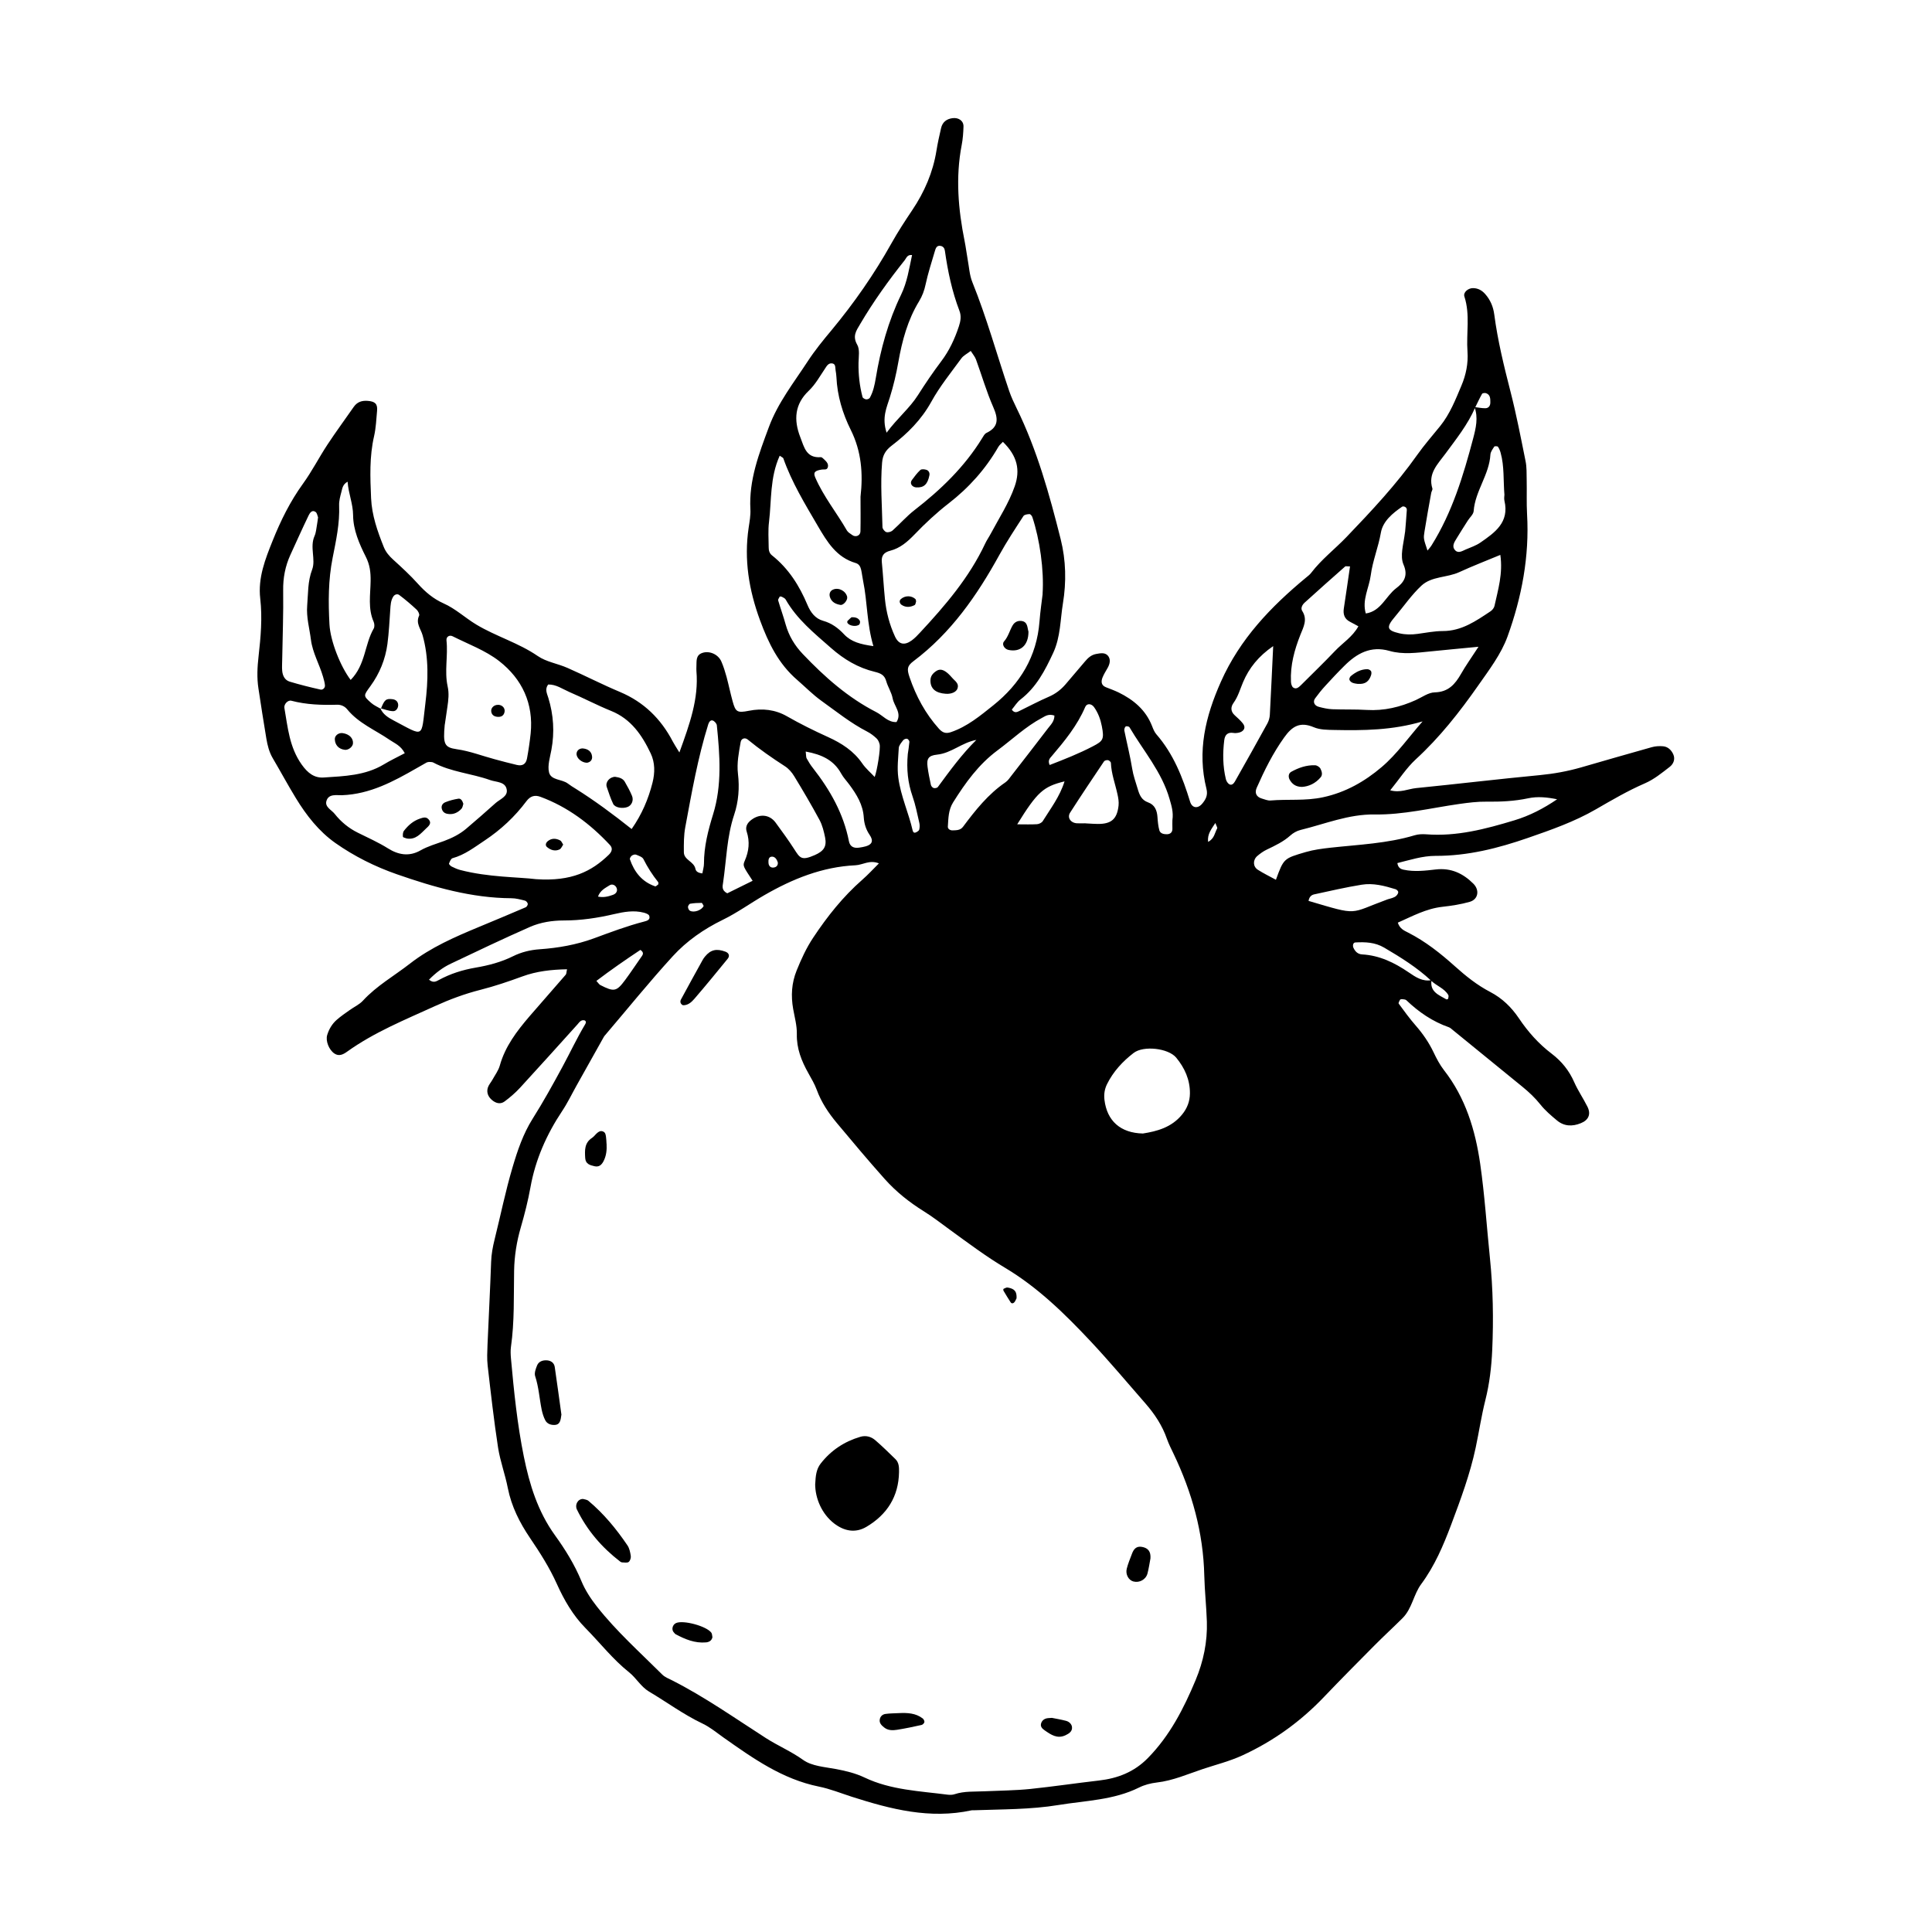 <?xml version="1.0" encoding="UTF-8"?><svg id="Layer_1" xmlns="http://www.w3.org/2000/svg" viewBox="0 0 300 300"><path d="m105.51,116.8c1.59-4.39,3-8.3,2.63-12.6-.02-.24,0-.48,0-.72.04-.82-.13-1.75.93-2.1,1.11-.37,2.47.23,2.95,1.36.33.76.58,1.57.8,2.37.34,1.27.6,2.56.95,3.82.45,1.62.7,1.8,2.52,1.44,2.09-.42,4.1-.18,5.9.85,2.08,1.19,4.21,2.24,6.39,3.23,2.09.95,3.98,2.15,5.32,4.11.52.76,1.26,1.38,1.92,2.09.37-.94.93-4.39.77-5.07-.08-.33-.24-.7-.49-.93-.43-.4-.92-.78-1.45-1.05-2.55-1.31-4.76-3.1-7.08-4.76-1.38-.99-2.51-2.16-3.76-3.24-2.92-2.51-4.48-5.72-5.79-9.27-1.73-4.71-2.51-9.43-1.77-14.39.14-.94.32-1.91.27-2.85-.25-4.55,1.34-8.65,2.88-12.8,1.4-3.76,3.85-6.86,6-10.15,1.1-1.69,2.39-3.28,3.69-4.83,3.52-4.24,6.65-8.73,9.34-13.54.99-1.77,2.1-3.47,3.23-5.15,1.89-2.82,3.21-5.86,3.75-9.22.19-1.18.45-2.34.72-3.51.21-.91.82-1.41,1.76-1.54.97-.13,1.75.41,1.72,1.32-.03.95-.1,1.92-.28,2.85-.97,5.02-.54,9.99.46,14.95.19.94.3,1.89.47,2.83.22,1.17.28,2.41.72,3.5,2.24,5.54,3.82,11.31,5.74,16.96.31.9.72,1.77,1.14,2.63,3.18,6.48,5.09,13.37,6.84,20.33.83,3.31.89,6.67.35,9.97-.42,2.56-.36,5.2-1.51,7.69-1.28,2.75-2.62,5.34-5.07,7.23-.55.42-.92,1.06-1.36,1.58.43.62.86.37,1.26.17,1.5-.73,2.98-1.52,4.51-2.18,1.02-.44,1.85-1.08,2.56-1.9,1.01-1.18,2.01-2.36,3.02-3.55.47-.56.98-1.04,1.74-1.18.72-.13,1.5-.3,1.95.43.32.52.16,1.15-.14,1.7-.29.52-.62,1.02-.83,1.57-.22.59-.19,1.17.54,1.46.67.26,1.34.51,1.99.82,2.32,1.14,4.21,2.72,5.18,5.21.17.44.36.92.66,1.27,2.66,3.05,4.09,6.69,5.25,10.49.31,1,1.2,1.11,1.89.28.55-.66.89-1.32.65-2.28-1.47-5.84-.17-11.23,2.24-16.64,2.96-6.66,7.76-11.65,13.22-16.17.28-.23.58-.45.79-.73,1.6-2.1,3.71-3.71,5.52-5.6,3.87-4.04,7.71-8.13,10.95-12.72,1.1-1.55,2.36-2.99,3.56-4.47,1.53-1.89,2.4-4.14,3.32-6.32.69-1.63,1.06-3.41.93-5.25-.21-2.84.44-5.73-.48-8.55-.22-.66.59-1.32,1.34-1.31.77.01,1.37.34,1.87.9.82.92,1.27,1.98,1.43,3.22.53,4.03,1.5,7.98,2.51,11.92.92,3.58,1.62,7.22,2.35,10.84.19.93.15,1.9.17,2.86.04,1.79-.04,3.59.06,5.38.38,6.55-.83,12.88-3.03,18.97-.99,2.74-2.86,5.19-4.56,7.62-2.88,4.11-5.97,8.05-9.7,11.47-1.45,1.34-2.55,3.07-3.96,4.8,1.55.43,2.76-.21,4-.34,6.42-.64,12.82-1.41,19.25-2.02,2.16-.21,4.26-.59,6.33-1.18,3.67-1.05,7.33-2.13,11.01-3.15.56-.16,1.18-.2,1.76-.15.77.06,1.31.59,1.61,1.27.33.75.01,1.49-.56,1.93-1.22.94-2.41,1.93-3.86,2.56-2.63,1.14-5.11,2.59-7.6,4.03-3.32,1.92-6.94,3.19-10.55,4.44-4.64,1.61-9.38,2.81-14.36,2.79-2.03,0-3.97.64-5.92,1.12.11.7.46.92.98,1.03,1.67.36,3.34.15,5-.04,2.34-.27,4.2.6,5.81,2.2,1.01,1,.78,2.45-.56,2.83-1.37.39-2.8.61-4.23.77-2.53.28-4.69,1.47-6.93,2.46.3.95.98,1.23,1.61,1.55,2.69,1.37,5.02,3.22,7.25,5.22,1.69,1.52,3.46,2.94,5.5,4,1.84.96,3.29,2.37,4.44,4.08,1.41,2.1,3.07,3.97,5.09,5.5,1.55,1.18,2.72,2.63,3.51,4.44.58,1.31,1.4,2.5,2.04,3.78.59,1.17.18,2.09-1.02,2.57-1.32.54-2.6.5-3.71-.43-.92-.76-1.84-1.55-2.58-2.48-.83-1.04-1.78-1.93-2.8-2.76-3.61-2.94-7.21-5.88-10.82-8.82-.18-.15-.37-.33-.59-.41-2.52-.88-4.67-2.35-6.59-4.19-.15-.14-.45-.14-.68-.17-.1-.01-.27.03-.31.1-.1.19-.28.5-.2.6.85,1.15,1.69,2.32,2.63,3.39,1.11,1.27,2.05,2.63,2.78,4.16.46.97.97,1.94,1.62,2.78,3.34,4.28,4.86,9.28,5.62,14.53.7,4.85,1.01,9.74,1.51,14.61.49,4.78.57,9.53.36,14.31-.12,2.63-.42,5.23-1.07,7.8-.61,2.43-.98,4.92-1.5,7.37-.87,4.1-2.33,8.02-3.8,11.94-1.22,3.25-2.57,6.42-4.65,9.23-1.21,1.63-1.42,3.82-2.91,5.3-1.44,1.43-2.94,2.81-4.37,4.25-2.61,2.63-5.22,5.26-7.78,7.94-3.67,3.86-7.92,6.92-12.74,9.13-1.94.89-4.04,1.42-6.07,2.09-2.37.79-4.67,1.82-7.2,2.11-.94.11-1.91.36-2.75.78-3.95,1.96-8.27,2.02-12.49,2.71-4.39.72-8.78.66-13.17.82-.12,0-.24-.01-.36.01-6.44,1.4-12.53-.17-18.59-2.11-1.7-.55-3.38-1.23-5.12-1.58-5.67-1.15-10.22-4.39-14.79-7.61-1.07-.76-2.1-1.62-3.28-2.18-2.93-1.39-5.52-3.32-8.29-4.96-1.27-.76-1.97-2.09-3.08-2.98-2.54-2.02-4.52-4.58-6.78-6.87-1.95-1.97-3.34-4.39-4.46-6.88-1.14-2.53-2.6-4.82-4.14-7.09-1.62-2.39-2.9-4.91-3.47-7.79-.41-2.11-1.18-4.15-1.51-6.26-.65-4.24-1.13-8.5-1.62-12.76-.12-1.06-.06-2.15-.02-3.22.18-4.29.41-8.58.56-12.87.04-1.21.26-2.37.55-3.53.92-3.7,1.68-7.45,2.76-11.1.77-2.62,1.66-5.26,3.13-7.59,1.66-2.63,3.15-5.33,4.63-8.06,1.19-2.19,2.24-4.46,3.53-6.61.16-.27.18-.45-.07-.61-.58-.15-.83.29-1.13.63-2.96,3.28-5.91,6.57-8.9,9.82-.72.78-1.54,1.49-2.4,2.13-.65.49-1.38.29-1.97-.22-.59-.5-.87-1.17-.64-1.92.14-.44.48-.81.71-1.22.4-.73.93-1.43,1.15-2.21.83-2.97,2.63-5.33,4.58-7.61,1.87-2.18,3.78-4.31,5.65-6.49.13-.15.11-.44.21-.85-2.41.05-4.71.29-6.96,1.12-2.13.78-4.28,1.51-6.48,2.07-2.45.62-4.78,1.49-7.07,2.53-4.67,2.13-9.44,4.06-13.65,7.08-.61.44-1.26.76-1.97.28-.85-.58-1.38-1.95-1.12-2.85.28-.93.77-1.76,1.51-2.4.63-.55,1.32-1.02,2-1.5.68-.49,1.49-.85,2.04-1.45,2.13-2.32,4.86-3.85,7.31-5.76,3.24-2.52,6.97-4.14,10.73-5.7,2.42-1,4.84-2.02,7.25-3.05.16-.07.34-.38.31-.54-.03-.19-.26-.45-.44-.49-.69-.17-1.4-.37-2.1-.37-6.18-.03-12.03-1.72-17.78-3.72-3.38-1.18-6.62-2.79-9.56-4.86-2.56-1.81-4.49-4.28-6.12-6.95-1.25-2.04-2.38-4.15-3.59-6.2-.56-.95-.82-1.99-1-3.05-.44-2.59-.83-5.19-1.23-7.79-.26-1.67-.17-3.35.02-5.01.34-2.98.6-5.96.26-8.94-.38-3.24.78-6.14,1.93-9.01,1.24-3.1,2.72-6.09,4.7-8.83,1.4-1.93,2.49-4.08,3.8-6.07,1.31-1.99,2.73-3.91,4.09-5.87.54-.77,1.26-1,2.18-.93,1.12.09,1.54.46,1.44,1.54-.12,1.31-.17,2.64-.46,3.92-.74,3.2-.61,6.41-.47,9.64.12,2.68.99,5.14,1.97,7.59.32.8.85,1.41,1.48,1.98,1.32,1.2,2.65,2.42,3.84,3.75,1.14,1.27,2.39,2.32,3.95,3.02,1.86.82,3.35,2.24,5.09,3.29,3.08,1.85,6.57,2.84,9.55,4.89,1.33.92,3.1,1.17,4.63,1.85,2.73,1.2,5.39,2.58,8.14,3.73,3.7,1.56,6.35,4.16,8.19,7.68.22.42.48.81,1.03,1.71Zm116.78,35.39c-.3,1.82,1.13,2.31,2.3,2.99.06.03.27-.05.28-.1.04-.19.1-.44.02-.58-.62-1.05-1.84-1.41-2.67-2.23-2.19-2.04-4.71-3.61-7.28-5.12-1.43-.84-2.93-.89-4.47-.81-.4.02-.45.54-.3.85.26.55.65.97,1.34,1.01,2.7.15,5.02,1.28,7.22,2.78,1.06.72,2.16,1.49,3.57,1.21Zm6.77-88.9c-1.15,2.65-2.95,4.89-4.64,7.19-1.17,1.59-2.72,3.05-2,5.37.06.19-.14.45-.18.68-.36,1.99-.72,3.97-1.04,5.97-.18,1.13-.16,1.13.46,2.99.24-.3.47-.54.64-.82,3.2-5.12,4.92-10.8,6.45-16.58.44-1.66.8-3.23.22-4.88.56.06,1.12.19,1.68.18.53-.01.78-.41.77-.93,0-.57,0-1.18-.68-1.41-.18-.06-.54-.01-.61.11-.39.69-.72,1.42-1.08,2.14ZM59.14,110.07l-.08-.09c.4.93,1.18,1.43,2.04,1.88,4.88,2.57,4.28,2.81,4.95-2.61.43-3.51.56-7.11-.43-10.61-.28-1-1.1-1.86-.54-3.04.1-.21-.15-.71-.38-.93-.87-.81-1.77-1.58-2.72-2.29-.26-.19-.68-.1-.91.25-.4.63-.42,1.34-.47,2.05-.12,1.78-.21,3.56-.44,5.32-.32,2.39-1.22,4.59-2.64,6.54-1.09,1.5-1.15,1.49.12,2.61.43.38.99.62,1.5.92Zm77.37,24.01c-1.47-.62-2.53.23-3.68.28-5.13.24-9.75,2.11-14.14,4.64-2.17,1.25-4.22,2.74-6.46,3.83-2.95,1.44-5.61,3.29-7.78,5.67-3.62,3.96-6.99,8.14-10.47,12.22-.08.09-.16.18-.22.29-1.4,2.49-2.79,4.99-4.19,7.48-.76,1.35-1.43,2.76-2.29,4.05-2.41,3.62-4.14,7.52-4.91,11.82-.38,2.11-.91,4.19-1.51,6.26-.63,2.17-.99,4.41-1.03,6.71-.07,3.94.07,7.89-.49,11.81-.08.58-.05,1.2,0,1.79.46,5.11.98,10.22,2,15.25.88,4.33,2.16,8.51,4.83,12.21,1.59,2.2,3.05,4.55,4.11,7.12.58,1.41,1.46,2.75,2.41,3.96,3.03,3.85,6.69,7.11,10.15,10.56.4.4,1,.63,1.52.89,5.1,2.59,9.77,5.89,14.57,8.97,1.88,1.2,3.94,2.07,5.78,3.39,1.35.97,3.36,1.09,5.12,1.42,1.53.29,2.99.64,4.43,1.32,4.07,1.94,8.54,2.09,12.92,2.66.35.04.73.03,1.06-.08,1.51-.5,3.06-.37,4.61-.45,2.38-.11,4.78-.12,7.12-.36,3.55-.37,7.1-.9,10.66-1.31,2.88-.33,5.47-1.3,7.62-3.5,3.42-3.49,5.56-7.69,7.41-12.11,1.21-2.9,1.84-5.94,1.74-9.08-.08-2.38-.34-4.75-.4-7.12-.15-6.69-1.91-12.95-4.78-18.95-.36-.75-.74-1.5-1.02-2.29-.72-2.07-1.9-3.85-3.32-5.48-2.83-3.24-5.59-6.53-8.52-9.66-4.01-4.27-8.2-8.38-13.27-11.41-2.99-1.78-5.75-3.86-8.55-5.89-1.35-.98-2.67-2.02-4.09-2.9-2.25-1.4-4.3-3.03-6.06-5-2.54-2.84-4.99-5.77-7.44-8.7-1.3-1.56-2.42-3.23-3.13-5.17-.33-.89-.82-1.72-1.29-2.56-1.07-1.9-1.85-3.84-1.8-6.1.03-1.29-.34-2.6-.57-3.89-.36-2.04-.25-4.01.54-5.97.72-1.78,1.5-3.49,2.57-5.1,2.19-3.3,4.63-6.37,7.62-8.99.87-.76,1.66-1.62,2.6-2.56Zm25.38-41.86c.25-3.67-.44-8.49-1.59-11.93-.06-.19-.3-.47-.44-.46-.32.01-.8.08-.94.3-1.29,1.99-2.6,3.97-3.74,6.04-3.47,6.3-7.51,12.12-13.34,16.5-.98.74-1.04,1.21-.6,2.5,1.01,2.96,2.46,5.65,4.56,7.99.57.63,1.09.79,1.85.53,2.54-.86,4.55-2.54,6.59-4.17,4.17-3.34,6.75-7.57,7.17-13,.13-1.66.38-3.31.49-4.28Zm-6.16-23.61c-.24.26-.53.48-.7.77-1.99,3.46-4.58,6.35-7.74,8.8-1.87,1.45-3.63,3.09-5.27,4.8-1.11,1.15-2.24,2.14-3.8,2.54-.96.25-1.39.76-1.29,1.78.19,1.9.29,3.8.48,5.7.2,2.03.71,3.99,1.57,5.85.57,1.22,1.46,1.42,2.6.59.47-.35.89-.78,1.29-1.22,3.91-4.2,7.63-8.54,10.1-13.8.25-.54.6-1.03.88-1.56,1.29-2.42,2.79-4.71,3.71-7.33.89-2.54.43-4.72-1.84-6.93Zm-4.99-14.12c-.56.44-1.14.71-1.47,1.17-1.61,2.21-3.35,4.35-4.66,6.73-1.54,2.79-3.69,4.93-6.14,6.8-.96.73-1.4,1.48-1.5,2.64-.28,3.34-.01,6.68.06,10.02,0,.27.33.68.59.77.27.09.73-.03.96-.23,1.16-1.03,2.19-2.22,3.41-3.17,4.09-3.17,7.77-6.71,10.5-11.15.19-.3.38-.69.66-.83,1.97-.94,1.86-2.25,1.08-4.03-1.05-2.39-1.78-4.93-2.68-7.39-.16-.43-.48-.8-.81-1.32Zm-84.17,63.83c-.12.03-.24.03-.34.09-.51.28-1.02.58-1.53.87-3.62,2.08-7.26,4.04-11.59,4.2-.82.03-2.1-.28-2.43.92-.25.92.8,1.36,1.29,1.98.97,1.23,2.18,2.22,3.57,2.91,1.59.79,3.21,1.51,4.73,2.46,1.55.97,3.24,1.32,5.04.29,1.13-.64,2.41-1,3.64-1.45,1.24-.46,2.41-1.04,3.42-1.89,1.54-1.3,3.06-2.64,4.56-3.98.69-.62,1.92-1.03,1.76-2.08-.19-1.29-1.62-1.17-2.58-1.51-2.9-1.04-6.07-1.24-8.84-2.73-.19-.1-.46-.06-.69-.09Zm18.55-12.03c-.56.73-.17,1.42.02,2.06.82,2.66.99,5.35.48,8.09-.21,1.16-.62,2.41-.37,3.48.3,1.27,2,1.04,2.93,1.75.38.29.78.54,1.19.79,3,1.88,5.84,3.99,8.71,6.27,1.6-2.29,2.6-4.66,3.24-7.19.39-1.55.4-3.12-.28-4.55-1.34-2.83-3.05-5.35-6.15-6.6-2.2-.89-4.31-2.01-6.49-2.94-1.06-.46-2.05-1.19-3.27-1.16Zm-16.06,6.22c-.28,3.04-.08,3.55,1.87,3.83,2.04.29,3.92,1.03,5.87,1.55,1.15.31,2.3.62,3.46.89.86.2,1.4-.12,1.57-.99.24-1.29.43-2.59.57-3.89.47-4.65-1.33-8.47-4.88-11.24-2.13-1.66-4.79-2.63-7.24-3.86-.5-.25-1.01.08-.95.64.26,2.38-.34,4.78.18,7.14.24,1.08.12,2.14-.04,3.2-.17,1.18-.35,2.36-.4,2.73Zm52.01-41.74c-1.54,3.41-1.25,6.91-1.66,10.29-.16,1.29-.06,2.61-.05,3.92,0,.47.1.93.52,1.26,2.57,2.04,4.26,4.72,5.51,7.71.48,1.14,1.2,2.11,2.43,2.45,1.32.37,2.33,1.12,3.25,2.1,1.1,1.17,2.54,1.55,4.55,1.83-1.04-3.51-.92-6.84-1.59-10.09-.12-.58-.18-1.18-.31-1.76-.11-.47-.31-.89-.84-1.05-3.01-.88-4.45-3.3-5.92-5.81-1.98-3.39-4.02-6.73-5.33-10.46-.03-.09-.19-.14-.56-.4Zm-37.79,65.75c5.47.36,8.56-1.19,11.24-3.78.52-.5.66-1.03.18-1.54-3.05-3.26-6.54-5.9-10.78-7.47-.92-.34-1.6-.09-2.18.68-1.8,2.41-3.97,4.43-6.48,6.1-1.59,1.05-3.09,2.23-4.99,2.75-.25.07-.43.52-.55.84-.03.09.24.37.42.46.42.21.87.41,1.32.53,4.41,1.15,8.96,1.08,11.81,1.43Zm137.62-24.5c-4.71,1.39-9.22,1.42-13.72,1.33-1.06-.02-2.22-.02-3.16-.42-2.12-.9-3.35-.2-4.62,1.59-1.75,2.45-3.06,5.09-4.26,7.81-.36.81-.03,1.42.77,1.66.46.13.93.35,1.38.31,2.71-.23,5.41.09,8.14-.5,3.52-.75,6.5-2.47,9.09-4.67,2.41-2.04,4.27-4.72,6.38-7.11Zm-22.78,24.6c1.22-3.34,1.22-3.31,4.62-4.31,1.27-.37,2.55-.53,3.86-.68,4.38-.48,8.81-.65,13.07-1.93.56-.17,1.19-.19,1.77-.15,4.75.37,9.24-.82,13.71-2.17,2.36-.71,4.54-1.84,6.64-3.27-1.54-.31-3.02-.47-4.51-.15-2.12.45-4.27.55-6.42.52-1.44-.02-2.85.16-4.27.36-4.37.62-8.69,1.7-13.14,1.63-4.04-.06-7.71,1.48-11.52,2.41-.56.14-1.13.46-1.56.85-1.09.98-2.38,1.58-3.67,2.2-.53.25-1.02.61-1.47.99-.71.62-.69,1.64.09,2.14.89.57,1.85,1.03,2.8,1.55Zm-81.25.15c-1.47-2.26-1.58-2.3-1.22-3.12.65-1.49.8-2.95.3-4.51-.31-.96.3-1.59,1.04-2.05,1.24-.75,2.61-.5,3.45.65.98,1.34,1.97,2.69,2.87,4.09.9,1.4,1.12,1.86,3.2.95,1.41-.62,1.89-1.33,1.61-2.74-.19-.93-.42-1.89-.86-2.71-1.24-2.3-2.57-4.56-3.93-6.79-.36-.6-.87-1.19-1.45-1.56-2-1.29-3.94-2.64-5.78-4.15-.44-.36-1-.15-1.09.39-.28,1.63-.62,3.24-.42,4.94.26,2.14.09,4.33-.59,6.35-1.15,3.44-1.2,7.03-1.72,10.55-.08.53-.27,1.19.65,1.65,1.13-.56,2.38-1.17,3.93-1.94Zm112.69-36.34c-2.96.29-5.2.49-7.43.72-2.13.21-4.29.52-6.38-.08-2.92-.83-5.08.4-7.02,2.34-1.01,1-1.98,2.04-2.94,3.09-.56.61-1.08,1.26-1.57,1.93-.4.53-.14,1.15.57,1.33.68.18,1.39.34,2.09.37,1.78.07,3.57,0,5.35.11,2.68.16,5.19-.44,7.61-1.53.97-.44,1.96-1.18,2.95-1.2,2.12-.05,3.16-1.27,4.09-2.89.69-1.22,1.51-2.36,2.7-4.19Zm-95.94-23.28c.41-3.59.15-7.06-1.51-10.39-1.27-2.55-2.1-5.3-2.23-8.2-.02-.36-.07-.71-.13-1.06-.08-.43.06-1.04-.61-1.08-.54-.03-.79.45-1.04.83-.8,1.18-1.47,2.43-2.53,3.44-2.16,2.06-2.36,4.48-1.3,7.2.61,1.58.93,3.26,3.18,3.1.18-.01.4.23.57.39.35.33.68.7.51,1.21-.14.43-.58.27-.91.32-1.12.17-1.36.46-1.03,1.23,1.28,2.96,3.33,5.47,4.92,8.24.17.29.52.47.81.69.53.41,1.28.11,1.29-.56.04-1.78.01-3.57.01-5.35Zm-70.77,39.8c-.63-1.2-1.57-1.53-2.34-2.06-2.24-1.54-4.82-2.57-6.6-4.75-.37-.46-.94-.73-1.58-.71-2.39.07-4.76-.01-7.09-.62-.54-.14-1.18.54-1.08,1.12.53,3.03.77,6.08,2.68,8.78.96,1.36,1.99,2.12,3.44,2.02,3.19-.21,6.43-.3,9.31-2.03,1.01-.61,2.08-1.12,3.26-1.74Zm74.82-49.76c1.72-2.32,3.58-3.8,4.86-5.82,1.15-1.81,2.35-3.58,3.64-5.29,1.24-1.64,2.08-3.46,2.72-5.39.27-.81.41-1.6.09-2.43-1.15-3.01-1.81-6.14-2.26-9.33-.05-.38-.26-.66-.63-.74-.65-.14-.8.38-.93.82-.5,1.71-1.06,3.41-1.43,5.14-.2.96-.52,1.82-1.02,2.64-1.77,2.9-2.63,6.12-3.21,9.4-.33,1.88-.76,3.71-1.33,5.53-.48,1.55-1.26,3.12-.51,5.44Zm39.8,108.82c2.16-.34,4.44-.93,6.08-2.94.79-.96,1.21-2.04,1.22-3.28.02-2.14-.82-3.97-2.13-5.56-1.22-1.47-5.07-1.91-6.61-.73-1.7,1.31-3.17,2.89-4.14,4.86-.38.78-.49,1.57-.39,2.43.39,3.24,2.47,5.15,5.98,5.22ZM54.45,105.58c2.33-2.36,2.15-5.52,3.58-7.98.15-.26.12-.74,0-1.03-.92-2.06-.51-4.24-.48-6.35.02-1.36-.12-2.52-.74-3.75-1.02-2.02-1.96-4.18-1.98-6.44-.01-1.84-.74-3.42-.85-5.23-.78.41-.82,1.05-.97,1.59-.18.68-.38,1.4-.35,2.1.11,2.78-.48,5.46-1.01,8.14-.68,3.43-.68,6.87-.49,10.33.14,2.57,1.69,6.51,3.29,8.62Zm178.53-19.42c-2.26.94-4.34,1.74-6.36,2.67-1.91.89-4.3.63-5.89,2.1-1.55,1.44-2.77,3.24-4.15,4.87-1.37,1.61-1.23,2.09.71,2.54.95.22,1.88.22,2.83.09,1.3-.17,2.6-.44,3.89-.44,2.94.01,5.17-1.56,7.44-3.07.27-.18.54-.52.61-.82.55-2.52,1.33-5.01.91-7.94Zm-183.6-5.85c-.09-.21-.14-.64-.37-.81-.56-.4-.9.16-1.08.52-.98,2.03-1.9,4.09-2.84,6.14-.8,1.76-1.15,3.58-1.12,5.53.05,3.57-.09,7.13-.15,10.7,0,.59-.06,1.19,0,1.78.07.75.4,1.44,1.15,1.67,1.59.48,3.2.88,4.81,1.24.33.07.7-.24.68-.64-.03-.46-.18-.91-.3-1.36-.56-1.94-1.62-3.71-1.88-5.75-.22-1.76-.73-3.48-.58-5.3.16-1.88.06-3.71.77-5.59.59-1.56-.4-3.48.37-5.21.24-.53.27-1.15.38-1.73.07-.35.1-.71.17-1.18Zm17.24,71.82c.67.54,1.09.27,1.51.05,1.8-.98,3.7-1.58,5.74-1.93,1.99-.34,3.95-.85,5.8-1.77,1.27-.63,2.67-.98,4.14-1.08,2.87-.2,5.7-.7,8.4-1.69,2.58-.95,5.14-1.92,7.81-2.61.43-.11,1.02-.27.79-.91-.08-.23-.53-.39-.83-.47-1.55-.41-3.1-.13-4.61.22-2.57.6-5.16.99-7.81.99-1.81,0-3.62.28-5.26,1-4.14,1.82-8.22,3.77-12.3,5.71-1.27.6-2.37,1.45-3.37,2.47Zm143-64.18c-.5,0-.67-.05-.73,0-2.12,1.87-4.23,3.74-6.32,5.64-.35.32-.64.85-.36,1.28.86,1.34.19,2.5-.29,3.71-.92,2.33-1.58,4.72-1.46,7.26.01.32.12.76.35.92.47.33.87-.05,1.21-.38,1.76-1.76,3.56-3.49,5.28-5.3,1.18-1.25,2.72-2.18,3.63-3.83-.48-.26-.89-.49-1.3-.7-.87-.44-1.1-1.17-.96-2.08.32-2.09.62-4.19.96-6.52Zm-88.53,4.67c-.09.2-.3.44-.26.6.37,1.26.82,2.49,1.17,3.76.5,1.76,1.38,3.23,2.66,4.58,3.38,3.55,7.01,6.77,11.41,9.02,1.04.53,1.81,1.61,3.14,1.54.88-1.39-.37-2.46-.6-3.68-.17-.92-.74-1.76-1-2.68-.27-.96-.88-1.22-1.78-1.44-2.58-.62-4.78-1.93-6.8-3.71-2.6-2.29-5.29-4.45-7.04-7.53-.11-.19-.37-.29-.58-.41-.09-.05-.23-.03-.34-.05Zm76.62,7.7c-2.28,1.56-3.76,3.41-4.69,5.61-.46,1.09-.77,2.23-1.48,3.22-.46.64-.46,1.32.18,1.91.44.4.89.8,1.26,1.26.53.64.19,1.31-.73,1.47-.23.04-.48.06-.71.02-.9-.15-1.34.29-1.44,1.13-.25,2.03-.23,4.05.25,6.04.07.3.29.66.54.8.37.22.69-.12.86-.42,1.7-3,3.39-6.01,5.05-9.03.22-.4.36-.9.38-1.36.19-3.55.35-7.1.52-10.64Zm-33.98,10.79c-.93-.3-1.41.08-1.93.36-2.54,1.35-4.61,3.34-6.9,5.04-2.94,2.18-4.99,5.04-6.9,8.08-.75,1.2-.73,2.48-.82,3.77-.02.36.35.59.74.58.59-.02,1.19,0,1.61-.55,1.92-2.57,3.9-5.07,6.59-6.91.38-.26.66-.68.95-1.06,1.9-2.44,3.79-4.88,5.67-7.34.42-.55.98-1.05.99-1.96Zm-54.67,24.51c.1-.58.25-1.04.25-1.51,0-2.65.64-5.15,1.42-7.67,1.4-4.52,1.05-9.18.58-13.81-.03-.28-.36-.66-.64-.75-.34-.12-.58.24-.69.58-1.63,5.23-2.57,10.61-3.57,15.98-.24,1.27-.23,2.6-.22,3.9.01,1.2,1.56,1.43,1.79,2.55.07.34.28.64,1.07.73Zm32.56-96.02c-.75-.08-.87.46-1.12.78-2.53,3.17-4.88,6.45-6.94,9.95-.63,1.06-1.21,1.87-.45,3.2.42.74.22,1.86.2,2.81-.03,1.8.16,3.56.62,5.3.04.17.35.34.55.37.18.03.49-.09.58-.23.53-.95.75-1.99.93-3.06.74-4.49,1.94-8.85,3.93-12.96.95-1.96,1.25-4.05,1.7-6.14Zm91.99,37.29c-.19-2.33-.01-4.48-.59-6.57-.09-.33-.22-.67-.42-.95-.07-.1-.51-.11-.57-.02-.25.38-.57.81-.6,1.23-.17,3.13-2.37,5.66-2.6,8.78-.04.52-.61.99-.92,1.49-.57.9-1.15,1.8-1.7,2.71-.36.6-.86,1.27-.23,1.91.49.5,1.11.07,1.63-.15.76-.32,1.58-.6,2.25-1.06,2.26-1.56,4.54-3.15,3.75-6.5-.08-.34-.01-.71-.01-.87Zm-15.43,5.74c.07-.83.19-2.13.27-3.44.03-.47-.53-.64-.73-.51-1.49,1.02-2.99,2.26-3.3,4.04-.39,2.25-1.28,4.37-1.57,6.6-.26,1.98-1.39,3.85-.77,5.94,2.37-.35,3.09-2.69,4.73-3.93,1.11-.84,1.9-1.86,1.14-3.63-.6-1.38-.03-3.06.22-5.07Zm-93.07,34.07c.08.62.04.89.15,1.07.29.52.6,1.03.97,1.49,2.66,3.4,4.75,7.07,5.59,11.36.17.87.78,1.12,1.59,1,.35-.05.71-.11,1.05-.21.96-.28,1.21-.85.57-1.78-.57-.83-.84-1.75-.9-2.66-.12-2.02-1.11-3.6-2.24-5.13-.42-.57-.93-1.1-1.27-1.72-1.13-2.06-2.96-2.95-5.5-3.42Zm43.43,11.15c.96.05,1.43.09,1.91.09,2.11.02,3.01-.75,3.24-2.86.06-.57-.04-1.18-.17-1.75-.35-1.62-.95-3.18-1.02-4.86,0-.16-.27-.4-.44-.43-.2-.04-.53.04-.63.19-1.77,2.63-3.54,5.27-5.26,7.95-.5.77.08,1.61,1.07,1.66.59.03,1.19,0,1.29,0Zm13.51-.51c.18-1.23-.14-2.23-.44-3.27-1.2-4.21-4.07-7.48-6.23-11.15-.07-.12-.49-.2-.59-.11-.15.13-.24.44-.2.64.4,1.98.9,3.94,1.22,5.93.17,1.07.54,2.06.84,3.08.28.96.59,1.77,1.64,2.14,1.01.36,1.37,1.23,1.44,2.26.05.7.11,1.42.3,2.09.15.5.72.6,1.19.59.52-.02.86-.31.83-.91-.02-.48,0-.95,0-1.3Zm21.14,12.55c7.96,2.35,6.17,1.99,12.3-.25.22-.08.47-.11.69-.2.22-.08.46-.17.62-.33.16-.15.32-.39.32-.59,0-.15-.24-.39-.41-.44-1.72-.53-3.49-1-5.29-.7-2.47.4-4.92.97-7.37,1.5-.51.11-.78.5-.86,1.02Zm-40.2-21.1c2.27-.88,4.54-1.77,6.72-2.91,1.57-.82,1.78-1.08,1.38-3.13-.2-1.04-.57-2.05-1.2-2.94-.4-.57-1.12-.64-1.38-.03-1.23,2.88-3.18,5.26-5.18,7.61-.27.32-.68.65-.34,1.4Zm-11.37-3.9c-2.29.42-3.87,2.06-6.12,2.29-1.35.14-1.63.65-1.47,1.89.12.94.32,1.88.52,2.81.04.19.25.43.42.48.19.06.54,0,.65-.14,1.87-2.54,3.73-5.1,5.99-7.33Zm6.33,13.11c1.24,0,2.16.04,3.08-.02.31-.02.73-.22.89-.48,1.21-1.95,2.64-3.79,3.38-6.17-3.31.81-4.23,1.65-7.35,6.67Zm-16.99-10.91c.07-.49.19-1.19.25-1.9.01-.16-.21-.45-.37-.48-.18-.04-.49.09-.6.24-.28.37-.66.79-.68,1.21-.08,1.53-.28,3.04-.07,4.61.38,2.85,1.6,5.44,2.23,8.2.07.29.25.41.53.27.19-.09.45-.25.49-.42.08-.34.09-.72.01-1.05-.32-1.39-.59-2.8-1.06-4.14-.72-2.07-.94-4.17-.73-6.55Zm-48.35,35.23c.31.33.43.55.61.64,2.13,1.09,2.51,1.02,3.84-.77.85-1.14,1.63-2.33,2.45-3.5.26-.37.61-.73-.07-1.19-2.29,1.52-4.59,3.11-6.84,4.82Zm9.62-15.02c-.01-.12.02-.27-.04-.34-.89-1.11-1.64-2.29-2.28-3.56-.17-.34-.73-.52-1.15-.69-.17-.07-.48.03-.65.15-.16.12-.35.42-.3.57.68,1.98,1.88,3.5,3.92,4.2.12.04.33-.2.5-.32Zm-9.38,1.92c.84.18,1.59,0,2.33-.27.51-.18.75-.6.57-1.06-.18-.46-.69-.69-1.12-.41-.65.42-1.42.76-1.78,1.75Zm94.75-8.5c.98-.51,1.02-1.41,1.4-2.08.07-.12-.12-.39-.28-.85-.61.96-1.26,1.69-1.13,2.93Zm-78.34,9.94c-.1-.15-.21-.46-.32-.46-.59,0-1.19.03-1.77.13-.14.02-.34.32-.34.49,0,.21.13.51.3.6.65.35,1.85-.1,2.13-.75Zm11.53-6.71c-.14-.45-.4-.91-.88-.93-.59-.02-.61.56-.58.98.04.52.38.82.92.69.34-.08.56-.34.53-.74Z"/><path d="m126.59,230.38c.06-1.17.15-2.24.86-3.14,1.6-2.04,3.66-3.4,6.13-4.13.87-.26,1.7-.03,2.35.54,1.08.93,2.1,1.94,3.12,2.93.56.55.56,1.31.55,2.01-.06,3.8-1.87,6.61-5.07,8.5-1.73,1.02-3.48.65-5.02-.54-1.86-1.44-2.95-3.85-2.93-6.18Z"/><path d="m90.54,232.76c.17.06.57.08.82.28,2.38,1.99,4.33,4.36,6.06,6.91.32.46.44,1.09.53,1.66.04.3-.1.76-.33.93-.22.17-.65.07-.99.07-.11,0-.24-.06-.33-.13-2.85-2.19-5.14-4.85-6.72-8.09-.35-.72.14-1.65.95-1.63Z"/><path d="m87.17,219.69c-.11.9-.24,1.51-.97,1.57-.6.05-1.22-.14-1.52-.7-.27-.51-.45-1.1-.57-1.67-.35-1.73-.45-3.5-1.01-5.2-.16-.48.09-1.16.31-1.69.25-.59.85-.8,1.47-.77.64.03,1.16.36,1.26,1.03.38,2.57.72,5.14,1.04,7.43Z"/><path d="m106.02,156.08c-.4-.21-.44-.58-.28-.88,1.1-2.05,2.23-4.08,3.35-6.11.11-.21.25-.4.4-.58.86-1.03,1.75-1.26,3.17-.73.47.18.73.61.33,1.1-1.71,2.09-3.42,4.19-5.19,6.24-.44.51-1.01,1.02-1.79.97Z"/><path d="m139.59,266.01c1.31-.06,2.59-.01,3.69.83.15.12.29.4.26.56-.03.18-.26.41-.44.45-1.26.28-2.52.55-3.8.75-.69.11-1.42.12-2.02-.37-.37-.3-.74-.64-.68-1.16.05-.51.4-.86.89-.93.69-.1,1.4-.09,2.1-.13Z"/><path d="m178.64,242c-.14.72-.25,1.54-.46,2.33-.25.95-1.26,1.49-2.19,1.24-.74-.2-1.25-1.09-1.03-1.98.2-.79.52-1.55.81-2.32.26-.71.67-1.23,1.55-1.07.96.17,1.4.73,1.32,1.8Z"/><path d="m94.19,177.6c.05.95-.03,1.87-.49,2.74-.31.57-.7.91-1.39.75-.71-.16-1.38-.35-1.44-1.26-.07-1.19-.14-2.36,1.06-3.14.29-.19.5-.5.76-.73.26-.23.55-.42.93-.27.4.15.43.51.48.85.05.35.06.7.08,1.05Z"/><path d="m110.63,254.2c-.1.56-.53.79-1.01.83-1.72.15-3.24-.48-4.71-1.27-.1-.05-.16-.17-.25-.25-.43-.41-.27-1.21.31-1.48,1.11-.51,4.75.47,5.49,1.5.12.17.11.44.16.67Z"/><path d="m163.34,266.75c.58.12,1.4.25,2.19.46.47.12.88.49.93.97.07.67-.46,1.01-1.01,1.27-1.28.6-2.25-.08-3.23-.76-.43-.29-.72-.63-.54-1.14.17-.47.57-.72,1.08-.76.12,0,.23-.02.58-.04Z"/><path d="m157.85,201.6c-.11.2-.19.44-.34.61-.2.22-.45.22-.58.01-.39-.59-.75-1.2-1.11-1.8-.04-.07-.03-.27.01-.29.21-.09.45-.24.65-.2,1.09.19,1.42.63,1.37,1.67Z"/><path d="m159.7,98.13c-.01,2.07-1.24,3.18-3.1,2.79-.63-.13-1.09-.87-.69-1.32.65-.74.86-1.67,1.32-2.47.32-.56.86-.81,1.5-.69.71.14.79.77.9,1.35.02.12.05.23.08.35Z"/><path d="m146.85,107.73c-1.58-.11-2.38-.8-2.37-2.07,0-.66.35-1.09.88-1.45.61-.42,1.15-.17,1.63.19.38.28.68.67,1.01,1.01.41.42.93.79.68,1.5-.19.55-.94.88-1.81.82Z"/><path d="m142.26,93.35c-.07.21-.09.52-.23.6-.66.35-1.37.41-2.02-.02-.3-.2-.44-.62-.13-.9.66-.59,1.66-.57,2.26-.01.08.07.08.22.11.33Z"/><path d="m142.32,75.69c-.71-.04-1.1-.63-.73-1.14.41-.55.82-1.11,1.32-1.57.19-.17.67-.12.96-.02.32.11.52.44.45.83-.27,1.4-.86,1.96-2,1.89Z"/><path d="m63.16,130.2c-.19-.08-.57-.15-.59-.26-.04-.31-.02-.71.16-.94.65-.84,1.44-1.54,2.49-1.89.46-.15.92-.32,1.3.09.61.64.03,1.08-.36,1.45-.84.79-1.6,1.79-3,1.55Z"/><path d="m71.95,124.8c-.07.2-.1.58-.31.8-.49.53-1.13.86-1.88.81-.48-.03-.93-.18-1.12-.7-.2-.54.06-.96.51-1.14.64-.26,1.33-.44,2.02-.55.36-.06.62.26.77.77Z"/><path d="m95.55,120.63c.54.08,1.13.2,1.46.75.41.71.81,1.43,1.12,2.18.31.72-.05,1.51-.69,1.75-.8.3-1.95.1-2.23-.49-.4-.84-.69-1.73-.99-2.61-.26-.76.44-1.59,1.34-1.59Z"/><path d="m91.15,118.44c-.83,0-1.7-.75-1.62-1.46.06-.52.53-.8,1-.76.74.07,1.34.45,1.41,1.27.04.5-.25.86-.79.95Z"/><path d="m77.39,109.44c.68.05,1.1.58.94,1.19-.15.54-.54.72-1.07.68-.52-.04-.9-.28-.98-.82-.09-.58.47-1.09,1.11-1.04Z"/><path d="m131.55,92.73c.08.47-.58,1.28-1.05,1.2-.72-.12-1.36-.42-1.62-1.19-.18-.53.02-1,.48-1.19.91-.39,2.03.26,2.2,1.19Z"/><path d="m132.22,95.85c.62-.03,1.05.11,1.29.54.08.14.03.47-.08.58-.43.39-1.52.24-1.83-.23-.05-.08-.05-.27.01-.33.21-.23.46-.42.61-.56Z"/><path d="m87.45,131.15c-.17.24-.3.61-.55.74-.7.34-1.39.12-1.96-.36-.32-.27-.18-.66.1-.9.61-.51,1.3-.47,1.96-.12.18.1.27.37.45.64Z"/><path d="m202.17,122.19c-.99-.01-1.53-.46-1.9-1.1-.25-.44-.22-1,.24-1.25,1.14-.63,2.37-1.06,3.7-1.01.29.01.7.27.83.53.2.4.38.93.03,1.34-.8.95-1.85,1.43-2.91,1.49Z"/><path d="m210.87,106.2c-.17-.03-.53-.05-.85-.18-.2-.07-.42-.28-.48-.47-.05-.15.07-.45.21-.56.74-.62,1.57-1.07,2.56-1.08.2,0,.48.14.58.3.1.16.07.46,0,.66-.29.86-.83,1.42-2.02,1.32Z"/><path d="m53.54,116.43c-.94-.11-1.52-.73-1.55-1.65-.02-.57.6-1.04,1.24-.94,1.02.16,1.64.8,1.58,1.6-.04.53-.71,1.06-1.27.99Z"/><path d="m59.14,110.07c.56-1.42.79-1.62,1.8-1.5.51.06.86.36.89.88.02.51-.33.99-.78.98-.66-.01-1.32-.29-1.99-.45,0,0,.08.09.08.09Z"/></svg>
